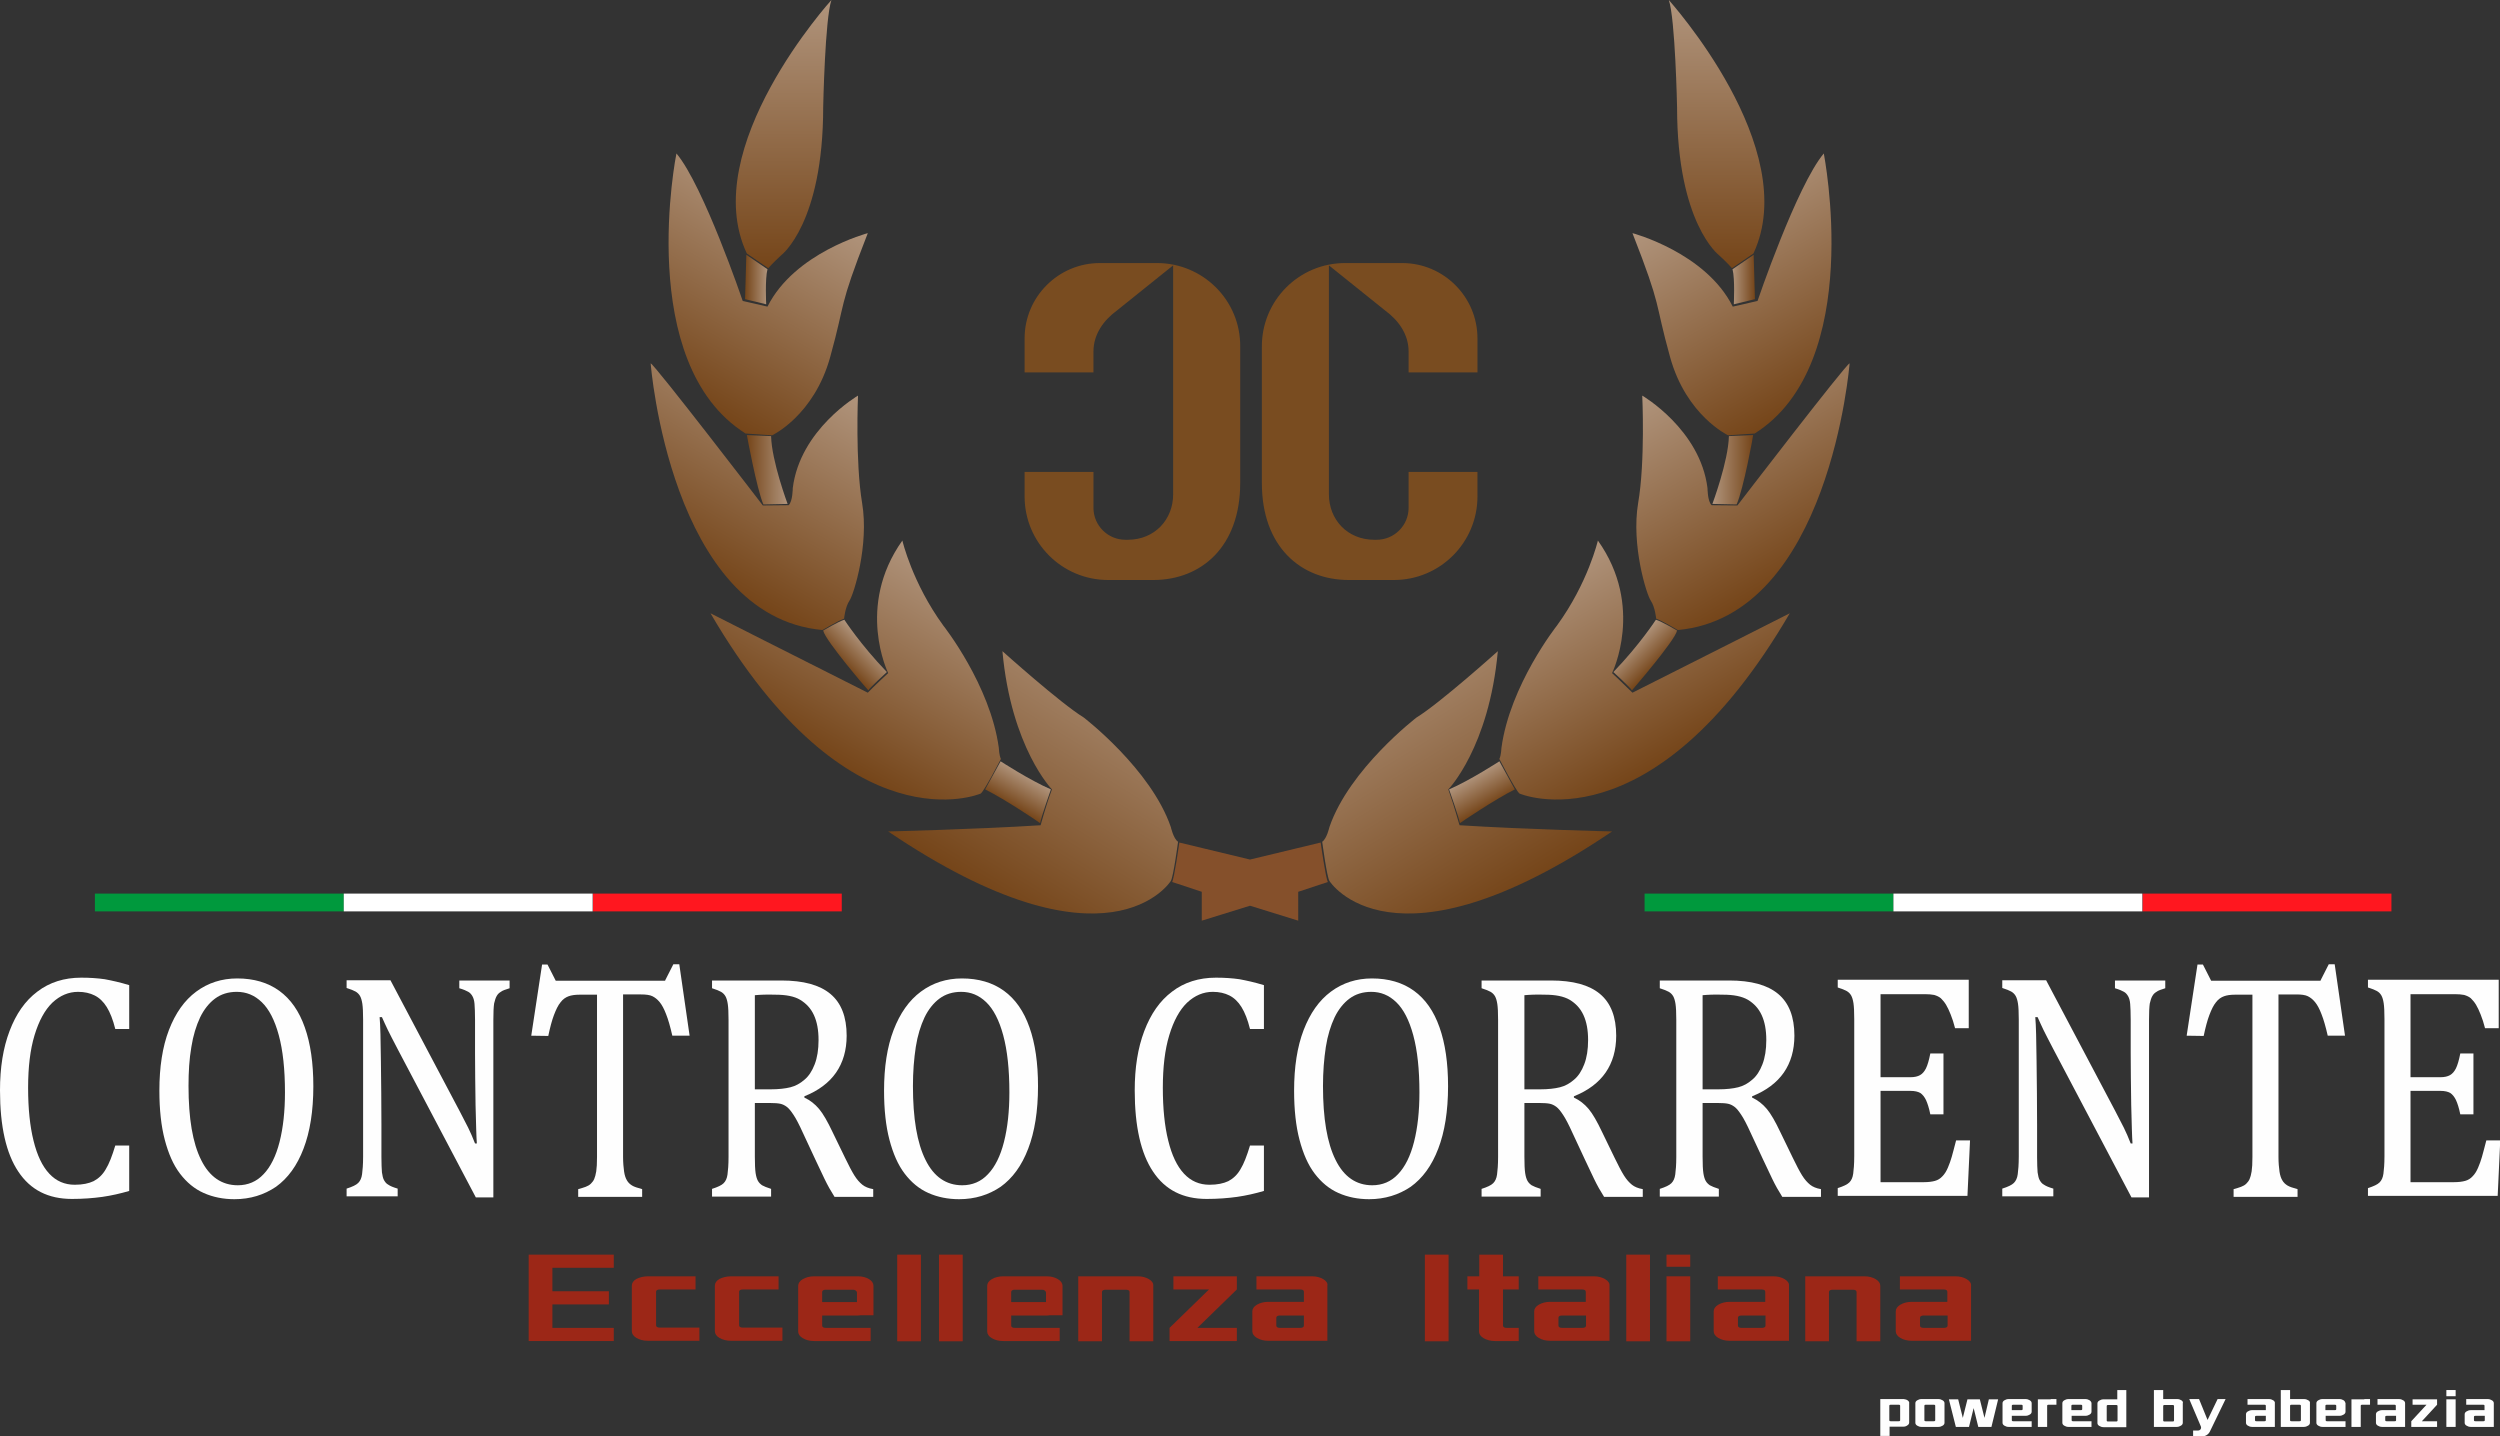 <?xml version="1.0" encoding="utf-8"?>
<!-- Generator: Adobe Illustrator 23.0.5, SVG Export Plug-In . SVG Version: 6.00 Build 0)  -->
<svg version="1.1" id="Слой_1" xmlns="http://www.w3.org/2000/svg" xmlns:xlink="http://www.w3.org/1999/xlink" x="0px" y="0px"
	 viewBox="0 0 969.4 557" style="enable-background:new 0 0 969.4 557;" xml:space="preserve">
<rect x="0" y="0" width="969.4" height="557" fill="#333333" stroke="none"/>
<style type="text/css">
	.st0{fill:#00993D;}
	.st1{fill:#FF171F;}
	.st2{fill:url(#SVGID_1_);}
	.st3{fill:url(#SVGID_2_);}
	.st4{fill:url(#SVGID_3_);}
	.st5{fill:url(#SVGID_4_);}
	.st6{fill:url(#SVGID_5_);}
	.st7{fill:url(#SVGID_6_);}
	.st8{fill:url(#SVGID_7_);}
	.st9{fill:url(#SVGID_8_);}
	.st10{fill:url(#SVGID_9_);}
	.st11{fill:#794C20;}
	.st12{fill:#85502B;}
	.st13{fill:url(#SVGID_10_);}
	.st14{fill:url(#SVGID_11_);}
	.st15{fill:url(#SVGID_12_);}
	.st16{fill:url(#SVGID_13_);}
	.st17{fill:url(#SVGID_14_);}
	.st18{fill:url(#SVGID_15_);}
	.st19{fill:url(#SVGID_16_);}
	.st20{fill:url(#SVGID_17_);}
	.st21{fill:url(#SVGID_18_);}
	.st22{fill:#9C2717;}
	.st23{fill:#FFFFFF;}
	.st24{fill:#FEFEFE;}
</style>
<rect x="36.8" y="346.5" class="st0" width="96.5" height="6.9"/>
<rect x="229.9" y="346.5" class="st1" width="96.5" height="6.9"/>
<linearGradient id="SVGID_1_" gradientUnits="userSpaceOnUse" x1="388.521" y1="349.538" x2="447.192" y2="253.723">
	<stop  offset="0" style="stop-color:#754519"/>
	<stop  offset="1" style="stop-color:#B0947C"/>
</linearGradient>
<path class="st2" d="M407.9,306.1c0,0-15.8-16.2-19.2-53.6c0,0,22.5,20.2,31.5,25.7c0,0,26.1,20,33.8,42.5c0,0,1,4.5,2.8,5.7
	c0,0-1.8,13.6-2.8,15.2c0,0-24.1,38.6-109.6-19.2c0,0,33.8-0.8,59.1-2.4C403.5,320.2,405.3,313.1,407.9,306.1z"/>
<linearGradient id="SVGID_2_" gradientUnits="userSpaceOnUse" x1="317.13" y1="291.695" x2="360.856" y2="215.959">
	<stop  offset="0" style="stop-color:#754519"/>
	<stop  offset="1" style="stop-color:#B0947C"/>
</linearGradient>
<path class="st3" d="M344.4,261c0,0-12.7-25.8,5.5-51.4c0,0,3.8,16.4,15.9,33c0,0,18.2,23,21.5,47.4c0,0,0.1,2.8,0.8,4.3
	c0,0-6.3,12.2-7.8,13.4c0,0-51.1,22.1-104.8-69.9c0,0,36.5,18.5,61,30.8C336.5,268.6,339.6,265.4,344.4,261z"/>
<linearGradient id="SVGID_3_" gradientUnits="userSpaceOnUse" x1="271.373" y1="222.314" x2="316.534" y2="144.091">
	<stop  offset="0" style="stop-color:#754519"/>
	<stop  offset="1" style="stop-color:#B0947C"/>
</linearGradient>
<path class="st4" d="M318.9,244.3c0,0,6.1-3.6,8.4-4.4c0,0,0.4-4.5,2.1-7s7.6-21.6,4.9-37.8s-1.6-41.7-1.6-41.7
	s-22.5,13.1-25.3,35.9c0,0,0,5.1-1.6,6.6l-10,0.1c0,0-42.2-55-43.5-55.1C252.3,140.9,259.9,238.9,318.9,244.3z"/>
<linearGradient id="SVGID_4_" gradientUnits="userSpaceOnUse" x1="262.143" y1="152.526" x2="307.701" y2="73.619">
	<stop  offset="0" style="stop-color:#754519"/>
	<stop  offset="1" style="stop-color:#B0947C"/>
</linearGradient>
<path class="st5" d="M289.1,168.1l10.3,0.7c0,0,16.2-7.6,22.5-30.3s2.9-18.2,14.6-48.1c0,0-28.4,7.5-38.9,28.5l-9.6-2.2
	c0,0-15.2-44.7-25.7-57.2C262.3,59.3,245.9,140.9,289.1,168.1z"/>
<linearGradient id="SVGID_5_" gradientUnits="userSpaceOnUse" x1="303.871" y1="103.98" x2="303.871" y2="0">
	<stop  offset="0" style="stop-color:#754519"/>
	<stop  offset="1" style="stop-color:#B0947C"/>
</linearGradient>
<path class="st6" d="M289.6,98.3l8.3,5.7c0,0,1.7-2,5.1-5.1c0,0,16.2-12.3,16.2-57.4c0,0,0.7-34.3,3.2-41.5
	C322.4,0,270.3,57.4,289.6,98.3z"/>
<linearGradient id="SVGID_6_" gradientUnits="userSpaceOnUse" x1="288.897" y1="108.43" x2="297.649" y2="108.43">
	<stop  offset="0" style="stop-color:#754519"/>
	<stop  offset="1" style="stop-color:#B0947C"/>
</linearGradient>
<path class="st7" d="M288.9,116l8.2,2c0,0-0.5-9.9,0.5-13.6l-8.2-5.6L288.9,116z"/>
<linearGradient id="SVGID_7_" gradientUnits="userSpaceOnUse" x1="289.589" y1="182.169" x2="305.397" y2="182.169">
	<stop  offset="0" style="stop-color:#754519"/>
	<stop  offset="1" style="stop-color:#B0947C"/>
</linearGradient>
<path class="st8" d="M296,195.6l9.4-0.2c0,0-6.2-16.6-6.4-26.3l-9.4-0.4C289.6,168.7,293.4,189.5,296,195.6z"/>
<linearGradient id="SVGID_8_" gradientUnits="userSpaceOnUse" x1="326.537" y1="257.598" x2="335.603" y2="248.532">
	<stop  offset="0" style="stop-color:#754519"/>
	<stop  offset="1" style="stop-color:#B0947C"/>
</linearGradient>
<path class="st9" d="M319.2,244.5c0,0,5.9-3.5,8.2-4.2c0,0,6.2,9.6,16.5,20.3c0,0-6.9,6.3-7.2,7.1
	C336.7,267.8,319.9,248.3,319.2,244.5z"/>
<linearGradient id="SVGID_9_" gradientUnits="userSpaceOnUse" x1="392.432" y1="312.822" x2="399.124" y2="301.232">
	<stop  offset="0" style="stop-color:#754519"/>
	<stop  offset="1" style="stop-color:#B0947C"/>
</linearGradient>
<path class="st10" d="M382,306.1l6-10.9c0,0,11.2,7.3,19.5,10.9c0,0-3.8,10.8-4.2,13.1C403.4,319.1,389.5,309.8,382,306.1z"/>
<path class="st11" d="M448.6,102h-22.1c-16.1,0-29.2,13.1-29.2,29.2v13.2h26.7v-8.1c0-6.6,3.8-12,9.1-15.9l21.8-17.5v88.8
	c0,9.7-7.1,17.6-17.6,17.6h-0.9c-6.8,0-12.4-5.5-12.4-12.4v-13.9h-26.7v9.5c0,17.9,14.5,32.4,32.4,32.4h17.5
	c18.6,0,33.7-12.9,33.7-37.6v-52.8C481.1,116.5,466.5,102,448.6,102z"/>
<path class="st11" d="M521.6,102h22.1c16.1,0,29.2,13.1,29.2,29.2v13.2h-26.7v-8.1c0-6.6-3.8-12-9.1-15.9l-21.8-17.5v88.8
	c0,9.7,7.1,17.6,17.6,17.6h0.9c6.8,0,12.4-5.5,12.4-12.4v-13.9h26.7v9.5c0,17.9-14.5,32.4-32.4,32.4h-17.5
	c-18.6,0-33.7-12.9-33.7-37.6v-52.8C489.2,116.5,503.7,102,521.6,102z"/>
<path class="st12" d="M457.3,326.7c0,0-2,14.2-2.8,15.3l11.5,3.8V357l18.7-5.8v-17.9L457.3,326.7z"/>
<linearGradient id="SVGID_10_" gradientUnits="userSpaceOnUse" x1="598.07" y1="349.538" x2="656.742" y2="253.723" gradientTransform="matrix(-1 0 0 1 1178.991 0)">
	<stop  offset="0" style="stop-color:#754519"/>
	<stop  offset="1" style="stop-color:#B0947C"/>
</linearGradient>
<path class="st13" d="M561.6,306.1c0,0,15.8-16.2,19.2-53.6c0,0-22.5,20.2-31.5,25.7c0,0-26.1,20-33.8,42.5c0,0-1,4.5-2.8,5.7
	c0,0,1.8,13.6,2.8,15.2c0,0,24.1,38.6,109.6-19.2c0,0-33.8-0.8-59.1-2.4C565.9,320.2,564.1,313.1,561.6,306.1z"/>
<linearGradient id="SVGID_11_" gradientUnits="userSpaceOnUse" x1="526.68" y1="291.695" x2="570.406" y2="215.959" gradientTransform="matrix(-1 0 0 1 1178.991 0)">
	<stop  offset="0" style="stop-color:#754519"/>
	<stop  offset="1" style="stop-color:#B0947C"/>
</linearGradient>
<path class="st14" d="M625.1,261c0,0,12.7-25.8-5.5-51.4c0,0-3.8,16.4-15.9,33c0,0-18.2,23-21.5,47.4c0,0-0.1,2.8-0.8,4.3
	c0,0,6.3,12.2,7.8,13.4c0,0,51.1,22.1,104.8-69.9c0,0-36.5,18.5-61,30.8C632.9,268.6,629.8,265.4,625.1,261z"/>
<linearGradient id="SVGID_12_" gradientUnits="userSpaceOnUse" x1="480.922" y1="222.314" x2="526.084" y2="144.091" gradientTransform="matrix(-1 0 0 1 1178.991 0)">
	<stop  offset="0" style="stop-color:#754519"/>
	<stop  offset="1" style="stop-color:#B0947C"/>
</linearGradient>
<path class="st15" d="M650.6,244.3c0,0-6.1-3.6-8.4-4.4c0,0-0.4-4.5-2.1-7s-7.6-21.6-4.9-37.8c2.8-16.2,1.6-41.7,1.6-41.7
	s22.5,13.1,25.3,35.9c0,0,0,5.1,1.6,6.6l10,0.1c0,0,42.2-55,43.5-55.1C717.2,140.9,709.5,238.9,650.6,244.3z"/>
<linearGradient id="SVGID_13_" gradientUnits="userSpaceOnUse" x1="471.693" y1="152.526" x2="517.25" y2="73.619" gradientTransform="matrix(-1 0 0 1 1178.991 0)">
	<stop  offset="0" style="stop-color:#754519"/>
	<stop  offset="1" style="stop-color:#B0947C"/>
</linearGradient>
<path class="st16" d="M680.4,168.1l-10.3,0.7c0,0-16.2-7.6-22.5-30.3s-2.9-18.2-14.6-48.1c0,0,28.4,7.5,38.9,28.5l9.6-2.2
	c0,0,15.2-44.7,25.7-57.2C707.1,59.3,723.5,140.9,680.4,168.1z"/>
<linearGradient id="SVGID_14_" gradientUnits="userSpaceOnUse" x1="513.421" y1="103.98" x2="513.421" y2="3.672985e-07" gradientTransform="matrix(-1 0 0 1 1178.991 0)">
	<stop  offset="0" style="stop-color:#754519"/>
	<stop  offset="1" style="stop-color:#B0947C"/>
</linearGradient>
<path class="st17" d="M679.9,98.3l-8.3,5.7c0,0-1.7-2-5.1-5.1c0,0-16.2-12.3-16.2-57.4c0,0-0.7-34.3-3.2-41.5
	C647,0,699.1,57.4,679.9,98.3z"/>
<linearGradient id="SVGID_15_" gradientUnits="userSpaceOnUse" x1="498.446" y1="108.43" x2="507.199" y2="108.43" gradientTransform="matrix(-1 0 0 1 1178.991 0)">
	<stop  offset="0" style="stop-color:#754519"/>
	<stop  offset="1" style="stop-color:#B0947C"/>
</linearGradient>
<path class="st18" d="M680.5,116l-8.2,2c0,0,0.5-9.9-0.5-13.6l8.2-5.6L680.5,116z"/>
<linearGradient id="SVGID_16_" gradientUnits="userSpaceOnUse" x1="499.139" y1="182.169" x2="514.946" y2="182.169" gradientTransform="matrix(-1 0 0 1 1178.991 0)">
	<stop  offset="0" style="stop-color:#754519"/>
	<stop  offset="1" style="stop-color:#B0947C"/>
</linearGradient>
<path class="st19" d="M673.4,195.6l-9.4-0.2c0,0,6.2-16.6,6.4-26.3l9.4-0.4C679.9,168.7,676.1,189.5,673.4,195.6z"/>
<linearGradient id="SVGID_17_" gradientUnits="userSpaceOnUse" x1="536.086" y1="257.598" x2="545.152" y2="248.532" gradientTransform="matrix(-1 0 0 1 1178.991 0)">
	<stop  offset="0" style="stop-color:#754519"/>
	<stop  offset="1" style="stop-color:#B0947C"/>
</linearGradient>
<path class="st20" d="M650.3,244.5c0,0-5.9-3.5-8.2-4.2c0,0-6.2,9.6-16.5,20.3c0,0,6.9,6.3,7.2,7.1
	C632.7,267.8,649.6,248.3,650.3,244.5z"/>
<linearGradient id="SVGID_18_" gradientUnits="userSpaceOnUse" x1="601.982" y1="312.822" x2="608.673" y2="301.232" gradientTransform="matrix(-1 0 0 1 1178.991 0)">
	<stop  offset="0" style="stop-color:#754519"/>
	<stop  offset="1" style="stop-color:#B0947C"/>
</linearGradient>
<path class="st21" d="M587.4,306.1l-6-10.9c0,0-11.2,7.3-19.5,10.9c0,0,3.8,10.8,4.2,13.1C566.1,319.1,579.9,309.8,587.4,306.1z"/>
<path class="st12" d="M512.1,326.7c0,0,2,14.2,2.8,15.3l-11.5,3.8V357l-18.7-5.8v-17.9L512.1,326.7z"/>
<path class="st22" d="M205,486.5h33v5.1h-23.8v9.1h21.9v5.1h-21.9v9.1H238v5.1h-33V486.5z"/>
<path class="st22" d="M251.3,494.9h18.4v5.1h-13.8c-1,0-1.5,0.3-1.5,0.9v13c0,0.6,0.5,0.9,1.5,0.9h15.3v5.1h-20
	c-1.7,0-3.2-0.4-4.4-1.1c-1.2-0.7-1.8-1.6-1.8-2.6v-17.7c0-1,0.6-1.9,1.8-2.6C248.1,495.3,249.5,494.9,251.3,494.9z"/>
<path class="st22" d="M283.5,494.9h18.4v5.1h-13.8c-1,0-1.5,0.3-1.5,0.9v13c0,0.6,0.5,0.9,1.5,0.9h15.3v5.1h-20
	c-1.7,0-3.2-0.4-4.4-1.1c-1.2-0.7-1.8-1.6-1.8-2.6v-17.7c0-1,0.6-1.9,1.8-2.6C280.3,495.3,281.8,494.9,283.5,494.9z"/>
<path class="st22" d="M455,494.9h24.6v5.1l-15.3,14.9h15.3v5.1h-26.1v-5.1l15.3-14.9H455V494.9z"/>
<path class="st22" d="M552.5,486.5h9.2v33.6h-9.2V486.5z"/>
<path class="st22" d="M573.6,486.5h9.2v8.4h6.1v5.1h-6.1V514c0,0.6,0.5,0.9,1.5,0.9h4.6v5.1h-9.2c-1.7,0-3.2-0.4-4.4-1.1
	c-1.2-0.7-1.8-1.6-1.8-2.6v-16.3H569v-5.1h4.6V486.5z"/>
<path class="st22" d="M646.2,486.5h9.2v4.7h-9.2V486.5z M646.2,494.9h9.2v25.2h-9.2V494.9z"/>
<rect x="347.9" y="486.5" class="st22" width="9.2" height="33.6"/>
<rect x="364.1" y="486.5" class="st22" width="9.2" height="33.6"/>
<path class="st22" d="M410.2,496c-1.2-0.7-2.6-1.1-4.4-1.1H389c-1.7,0-3.2,0.4-4.4,1.1c-1.2,0.7-1.8,1.6-1.8,2.6v17.7
	c0,1,0.6,1.9,1.8,2.6c1.2,0.7,2.6,1.1,4.4,1.1h21.9v-5.1h-17.3c-1,0-1.5-0.3-1.5-0.9v-3.9h13.8c0.4,0,0.7,0,1-0.1h5.1v-3.7v-0.6
	v-7.1C412,497.6,411.4,496.7,410.2,496z M405.6,504.9h-4.3h-9.2v-3.6V501c0-0.5,0.4-0.8,1.1-0.9c0.1,0,0.2,0,0.3,0h0.1h7.7h2.8
	c0.8,0,1.5,0.5,1.5,1.2V504.9z"/>
<path class="st22" d="M337,496c-1.2-0.7-2.6-1.1-4.4-1.1h-16.9c-1.7,0-3.2,0.4-4.4,1.1c-1.2,0.7-1.8,1.6-1.8,2.6v17.7
	c0,1,0.6,1.9,1.8,2.6c1.2,0.7,2.6,1.1,4.4,1.1h21.9v-5.1h-17.3c-1,0-1.5-0.3-1.5-0.9v-3.9h13.8c0.4,0,0.7,0,1-0.1h5.1v-3.7v-0.6
	v-7.1C338.7,497.6,338.1,496.7,337,496z M332.3,504.9H328h-9.2v-3.6V501c0-0.5,0.4-0.8,1.1-0.9c0.1,0,0.2,0,0.3,0h0.1h7.7h2.8
	c0.8,0,1.5,0.5,1.5,1.2V504.9z"/>
<rect x="630.6" y="486.5" class="st22" width="9.2" height="33.6"/>
<path class="st22" d="M727.3,496c-1.2-0.7-2.6-1.1-4.4-1.1h-2.7H713h-5H703H700v25.2h9.2V501c0-0.6,0.5-0.9,1.5-0.9h7.7
	c1,0,1.5,0.3,1.5,0.9v19.1h9.2v-21.4C729.1,497.6,728.5,496.7,727.3,496z"/>
<path class="st22" d="M762.6,496c-1.2-0.7-2.6-1.1-4.4-1.1h-21.5v5.1h16.9c1,0,1.5,0.3,1.5,0.9v3.9h-13.8c-1.7,0-3.2,0.4-4.4,1.1
	c-1.2,0.7-1.8,1.6-1.8,2.6v7.7c0,1,0.6,1.9,1.8,2.6c1.2,0.7,2.6,1.1,4.4,1.1h4h6h5h7.3h0.7v-21.4C764.4,497.6,763.8,496.7,762.6,496
	z M744.5,514v-3c0-0.6,0.5-0.9,1.5-0.9h9.2v3.9c0,0.6-0.5,0.9-1.5,0.9H746C745,514.9,744.5,514.6,744.5,514z"/>
<path class="st22" d="M692,496c-1.2-0.7-2.6-1.1-4.4-1.1h-21.5v5.1h16.9c1,0,1.5,0.3,1.5,0.9v3.9h-13.8c-1.7,0-3.2,0.4-4.4,1.1
	c-1.2,0.7-1.8,1.6-1.8,2.6v7.7c0,1,0.6,1.9,1.8,2.6c1.2,0.7,2.6,1.1,4.4,1.1h3.1h6.9h5h5h3v-21.4C693.8,497.6,693.2,496.7,692,496z
	 M673.9,511c0-0.6,0.5-0.9,1.5-0.9h9.2v3.9c0,0.6-0.5,0.9-1.5,0.9h-7.7c-1,0-1.5-0.3-1.5-0.9V511z"/>
<path class="st22" d="M622.4,496c-1.2-0.7-2.6-1.1-4.4-1.1h-21.5v5.1h16.9c1,0,1.5,0.3,1.5,0.9v3.9h-13.8c-1.7,0-3.2,0.4-4.4,1.1
	c-1.2,0.7-1.8,1.6-1.8,2.6v7.7c0,1,0.6,1.9,1.8,2.6c1.2,0.7,2.6,1.1,4.4,1.1h6.3h3.7h5h4.7h3.3v-21.4
	C624.2,497.6,623.6,496.7,622.4,496z M605.8,514.9c-1,0-1.5-0.3-1.5-0.9v-3c0-0.6,0.5-0.9,1.5-0.9h9.2v3.9c0,0.6-0.5,0.9-1.5,0.9
	H605.8z"/>
<path class="st22" d="M513.1,496c-1.2-0.7-2.6-1.1-4.4-1.1h-21.5v5.1h16.9c1,0,1.5,0.3,1.5,0.9v3.9h-13.8c-1.7,0-3.2,0.4-4.4,1.1
	c-1.2,0.7-1.8,1.6-1.8,2.6v7.7c0,1,0.6,1.9,1.8,2.6c1.2,0.7,2.6,1.1,4.4,1.1h9.3h0.7h5h4.3h3.6v-21.4
	C514.9,497.6,514.3,496.7,513.1,496z M496.4,514.9c-1,0-1.5-0.3-1.5-0.9v-3c0-0.6,0.5-0.9,1.5-0.9h9.2v3.9c0,0.6-0.5,0.9-1.5,0.9
	H496.4z"/>
<path class="st22" d="M445.5,496c-1.2-0.7-2.6-1.1-4.4-1.1h-6.3h-3.7h-5H421h-2.9v25.2h9.2V501c0-0.6,0.5-0.9,1.5-0.9h7.7
	c1,0,1.5,0.3,1.5,0.9v19.1h9.2v-21.4C447.3,497.6,446.7,496.7,445.5,496z"/>
<rect x="133.3" y="346.5" class="st23" width="96.5" height="6.9"/>
<rect x="637.7" y="346.5" class="st0" width="96.5" height="6.9"/>
<rect x="830.8" y="346.5" class="st1" width="96.5" height="6.9"/>
<rect x="734.2" y="346.5" class="st23" width="96.5" height="6.9"/>
<g>
	<path class="st24" d="M739.7,543c-0.4-0.3-0.9-0.4-1.5-0.5v0H738h-3.9h-1.9h-1.4h-1.7v14.3h3.6v-3.6h1.6h3.7h0.1v0
		c0.6,0,1.1-0.2,1.5-0.5c0.5-0.3,0.7-0.7,0.7-1.1v-7.6C740.4,543.7,740.1,543.3,739.7,543z M736.8,550.7c0,0.3-0.2,0.4-0.6,0.4h-3
		c-0.4,0-0.6-0.1-0.6-0.4v-5.6c0-0.3,0.2-0.4,0.6-0.4h3c0.4,0,0.6,0.1,0.6,0.4V550.7z"/>
	<path class="st24" d="M753.3,543c-0.5-0.3-1-0.5-1.7-0.5h-6.5c-0.7,0-1.2,0.2-1.7,0.5c-0.5,0.3-0.7,0.7-0.7,1.1v7.6
		c0,0.4,0.2,0.8,0.7,1.1c0.5,0.3,1,0.5,1.7,0.5h6.5c0.7,0,1.2-0.2,1.7-0.5c0.5-0.3,0.7-0.7,0.7-1.1v-7.6
		C754,543.7,753.8,543.3,753.3,543z M750.4,550.7c0,0.3-0.2,0.4-0.6,0.4h-3c-0.4,0-0.6-0.1-0.6-0.4v-5.6c0-0.3,0.2-0.4,0.6-0.4h3
		c0.4,0,0.6,0.1,0.6,0.4V550.7z"/>
	<polygon class="st24" points="769.5,549.8 767.7,542.6 762.9,542.6 761.1,549.8 759.3,542.6 755.7,542.6 758.4,553.3 763.5,553.3 
		765.3,546 767.1,553.3 772.2,553.3 774.8,542.6 771.2,542.6 	"/>
	<path class="st24" d="M787.1,543c-0.5-0.3-1-0.5-1.7-0.5h-6.5c-0.7,0-1.2,0.2-1.7,0.5c-0.5,0.3-0.7,0.7-0.7,1.1v7.6
		c0,0.4,0.2,0.8,0.7,1.1c0.5,0.3,1,0.5,1.7,0.5h8.9v-2.2h-7.1c-0.4,0-0.6-0.1-0.6-0.4V549h5.3c0.7,0,1.2-0.2,1.7-0.5
		c0.5-0.3,0.7-0.7,0.7-1.1v-3.3C787.8,543.7,787.6,543.3,787.1,543z M784.3,546.4c0,0.3-0.2,0.4-0.6,0.4h-3.6v-1.7
		c0-0.3,0.2-0.4,0.6-0.4h3c0.4,0,0.6,0.1,0.6,0.4V546.4z"/>
	<path class="st24" d="M810.3,543c-0.5-0.3-1-0.5-1.7-0.5h-6.5c-0.7,0-1.2,0.2-1.7,0.5c-0.5,0.3-0.7,0.7-0.7,1.1v7.6
		c0,0.4,0.2,0.8,0.7,1.1c0.5,0.3,1,0.5,1.7,0.5h8.9v-2.2h-7.1c-0.4,0-0.6-0.1-0.6-0.4V549h5.3c0.7,0,1.2-0.2,1.7-0.5
		c0.5-0.3,0.7-0.7,0.7-1.1v-3.3C811,543.7,810.7,543.3,810.3,543z M807.4,546.4c0,0.3-0.2,0.4-0.6,0.4h-3.6v-1.7
		c0-0.3,0.2-0.4,0.6-0.4h3c0.4,0,0.6,0.1,0.6,0.4V546.4z"/>
	<path class="st24" d="M821,542.6h-1.6H816h-0.3c-0.7,0-1.2,0.2-1.7,0.5c-0.5,0.3-0.7,0.7-0.7,1.1v7.6c0,0.4,0.2,0.8,0.7,1.1
		c0.5,0.3,1,0.5,1.7,0.5h1.2h2.7h1.9h2h1V539H821V542.6z M816.9,545.2c0-0.3,0.2-0.4,0.6-0.4h3c0.4,0,0.6,0.1,0.6,0.4v5.6
		c0,0.3-0.2,0.4-0.6,0.4h-3c-0.4,0-0.6-0.1-0.6-0.4V545.2z"/>
	<path class="st24" d="M845.9,543c-0.5-0.3-1-0.5-1.7-0.5H843h-2.6h-1.6V539h-3.6v14.3h2h1.1h1.9h3.6h0.2c0.7,0,1.2-0.2,1.7-0.5
		c0.5-0.3,0.7-0.7,0.7-1.1v-7.6C846.6,543.7,846.3,543.3,845.9,543z M838.8,545.2c0-0.3,0.2-0.4,0.6-0.4h3c0.4,0,0.6,0.1,0.6,0.4
		v5.6c0,0.3-0.2,0.4-0.6,0.4h-3c-0.4,0-0.6-0.1-0.6-0.4V545.2z"/>
	<path class="st24" d="M881.5,543c-0.5-0.3-1-0.5-1.7-0.5h-8.3v2.2h6.5c0.4,0,0.6,0.1,0.6,0.4v1.7h-5.3c-0.7,0-1.2,0.2-1.7,0.5
		c-0.5,0.3-0.7,0.7-0.7,1.1v3.3c0,0.4,0.2,0.8,0.7,1.1c0.5,0.3,1,0.5,1.7,0.5h2.3h1.5h1.9h0.9h2.2v-9.2
		C882.2,543.7,881.9,543.3,881.5,543z M875,551.1c-0.4,0-0.6-0.1-0.6-0.4v-1.3c0-0.3,0.2-0.4,0.6-0.4h3.6v1.7c0,0.3-0.2,0.4-0.6,0.4
		H875z"/>
	<path class="st24" d="M895.1,543c-0.5-0.3-1-0.5-1.7-0.5h-2h-1.8h-1.6V539h-3.6v14.3h1.9h1.2h1.9h1.2h2.7c0.7,0,1.2-0.2,1.7-0.5
		c0.5-0.3,0.7-0.7,0.7-1.1v-7.6C895.8,543.7,895.6,543.3,895.1,543z M892.2,550.7c0,0.3-0.2,0.4-0.6,0.4h-3c-0.4,0-0.6-0.1-0.6-0.4
		v-5.6c0-0.3,0.2-0.4,0.6-0.4h3c0.4,0,0.6,0.1,0.6,0.4V550.7z"/>
	<path class="st24" d="M908.8,543c-0.5-0.3-1-0.5-1.7-0.5h-6.5c-0.7,0-1.2,0.2-1.7,0.5c-0.5,0.3-0.7,0.7-0.7,1.1v7.6
		c0,0.4,0.2,0.8,0.7,1.1c0.5,0.3,1,0.5,1.7,0.5h8.9v-2.2h-7.1c-0.4,0-0.6-0.1-0.6-0.4V549h5.3c0.7,0,1.2-0.2,1.7-0.5
		c0.5-0.3,0.7-0.7,0.7-1.1v-3.3C909.4,543.7,909.2,543.3,908.8,543z M905.9,546.4c0,0.3-0.2,0.4-0.6,0.4h-3.6v-1.7
		c0-0.3,0.2-0.4,0.6-0.4h3c0.4,0,0.6,0.1,0.6,0.4V546.4z"/>
	<path class="st24" d="M931.9,543c-0.5-0.3-1-0.5-1.7-0.5h-8.3v2.2h6.5c0.4,0,0.6,0.1,0.6,0.4v1.7h-5.3c-0.7,0-1.2,0.2-1.7,0.5
		c-0.5,0.3-0.7,0.7-0.7,1.1v3.3c0,0.4,0.2,0.8,0.7,1.1c0.5,0.3,1,0.5,1.7,0.5h3.3h0.6h1.9h1.8h1.3v-9.2
		C932.6,543.7,932.4,543.3,931.9,543z M925.5,551.1c-0.4,0-0.6-0.1-0.6-0.4v-1.3c0-0.3,0.2-0.4,0.6-0.4h3.6v1.7
		c0,0.3-0.2,0.4-0.6,0.4H925.5z"/>
	<polygon class="st24" points="935.5,544.7 940.9,544.7 935,551.1 935,553.3 945,553.3 945,551.1 939.1,551.1 945,544.7 945,542.6 
		935.5,542.6 	"/>
	<rect x="948.6" y="539" class="st24" width="3.6" height="2.4"/>
	<rect x="948.6" y="542.6" class="st24" width="3.6" height="10.7"/>
	<path class="st24" d="M966.3,543c-0.5-0.3-1-0.5-1.7-0.5h-8.3v2.2h6.5c0.4,0,0.6,0.1,0.6,0.4v1.7h-5.3c-0.7,0-1.2,0.2-1.7,0.5
		c-0.5,0.3-0.7,0.7-0.7,1.1v3.3c0,0.4,0.2,0.8,0.7,1.1c0.5,0.3,1,0.5,1.7,0.5h3.2h0.7h1.9h1.7h1.4v-9.2
		C967,543.7,966.8,543.3,966.3,543z M959.9,551.1c-0.4,0-0.6-0.1-0.6-0.4v-1.3c0-0.3,0.2-0.4,0.6-0.4h3.6v1.7c0,0.3-0.2,0.4-0.6,0.4
		H959.9z"/>
	<path class="st24" d="M795.2,542.6h-1.9h-2.8h-0.3v10.7h3.6v-8.2c0-0.3,0.2-0.4,0.6-0.4h3v-2.2h-0.2H795.2z"/>
	<path class="st24" d="M856,550.6l-3.3-8.1h-3.8l4.5,10.6c0.3,0.8-0.2,1.6-1.1,1.6h-1.9v2.3h3.4c1.3,0,2.5-0.7,3.1-1.9l6.1-12.6
		h-3.1L856,550.6z"/>
	<path class="st24" d="M916.8,542.6h-1.9h-1.7h-1.4v10.7h3.6v-8.2c0-0.3,0.2-0.4,0.6-0.4h3v-2.2h-1.4H916.8z"/>
</g>
<path class="st24" d="M50.1,382v17h-5.4c-0.9-3.6-2-6.4-3.3-8.5c-1.3-2.1-2.9-3.6-4.7-4.5c-1.8-0.9-3.9-1.4-6.4-1.4
	c-3.7,0-7,1.4-10,4.2c-2.9,2.8-5.2,7-6.9,12.6c-1.7,5.6-2.5,12.4-2.5,20.4c0,8,0.7,14.9,2.1,20.5c1.4,5.7,3.4,9.9,6.1,12.8
	c2.7,2.9,6,4.3,9.9,4.3c3,0,5.4-0.5,7.3-1.4c1.9-1,3.5-2.5,4.7-4.6c1.3-2.1,2.5-5.2,3.7-9.2h5.4v17.6c-3.4,1-6.9,1.8-10.4,2.3
	c-3.6,0.5-7.5,0.8-11.8,0.8c-9.2,0-16.1-3.5-20.8-10.6c-4.7-7-7.1-17.5-7.1-31.5c0-8.8,1.2-16.4,3.7-23s6-11.7,10.8-15.3
	c4.7-3.6,10.4-5.4,17-5.4c3.3,0,6.3,0.2,9.1,0.6C43.3,380.2,46.5,380.9,50.1,382z"/>
<path class="st24" d="M90.9,465c-4.3,0-8.3-0.8-11.9-2.4c-3.6-1.6-6.6-4.1-9.2-7.5c-2.6-3.4-4.5-7.8-5.9-13.1
	c-1.4-5.3-2.1-11.7-2.1-19.1c0-9.1,1.2-17,3.7-23.5c2.5-6.5,6-11.5,10.6-14.9c4.6-3.4,9.9-5.1,15.9-5.1c6.4,0,11.9,1.6,16.3,4.8
	c4.4,3.2,7.7,7.9,9.9,14.2c2.2,6.2,3.3,13.8,3.3,22.8c0,9.6-1.3,17.7-3.8,24.2c-2.5,6.6-6.1,11.5-10.7,14.8
	C102.4,463.3,97.1,465,90.9,465z M73.1,421.1c0,12.6,1.6,22.1,4.9,28.7c3.2,6.5,8,9.8,14.2,9.8c3.9,0,7.3-1.4,10-4.3
	c2.7-2.8,4.8-7,6.2-12.5c1.4-5.5,2.1-11.9,2.1-19.2c0-8.9-0.8-16.3-2.4-22.2c-1.6-5.9-3.8-10.1-6.6-12.8c-2.8-2.7-6-4-9.7-4
	c-3.3,0-6.1,0.9-8.4,2.6c-2.3,1.7-4.3,4.2-5.8,7.3c-1.5,3.2-2.7,7-3.4,11.5C73.4,410.6,73.1,415.6,73.1,421.1z"/>
<path class="st24" d="M178.2,430.8c1.3,2.5,2.4,4.6,3.3,6.4c0.9,1.8,1.8,3.9,2.7,6.2h0.7c-0.2-2.5-0.3-7.5-0.5-14.9
	c-0.1-7.4-0.2-14.1-0.2-20.1v-12.9c0-2.8-0.1-4.9-0.2-6.2c-0.1-1.3-0.4-2.3-0.8-3c-0.4-0.7-0.9-1.3-1.6-1.7
	c-0.7-0.4-1.8-0.9-3.5-1.4v-3h19.5v3c-1.6,0.5-2.8,0.9-3.4,1.4c-0.7,0.4-1.2,0.9-1.6,1.6c-0.4,0.7-0.7,1.6-1,2.9
	c-0.2,1.3-0.3,3.5-0.3,6.4v68.8h-6.8L154.3,407c-1.9-3.6-3.2-6.2-4-7.8c-0.8-1.6-1.5-3.3-2.2-4.8h-0.9c0.3,3.2,0.4,8.9,0.5,17.1
	c0.1,8.2,0.2,16.5,0.2,24.6v12.5c0,2.7,0.1,4.7,0.2,6c0.2,1.3,0.4,2.3,0.8,3c0.4,0.7,0.9,1.4,1.7,1.8c0.7,0.5,1.9,1,3.6,1.5v3h-19.8
	v-3c2.2-0.7,3.7-1.4,4.5-2.2c0.8-0.8,1.3-1.9,1.5-3.4c0.2-1.5,0.4-3.7,0.4-6.8v-53.1c0-2.8-0.1-4.9-0.3-6.2c-0.2-1.3-0.5-2.3-0.9-3
	c-0.4-0.7-1-1.3-1.7-1.7c-0.7-0.4-1.9-0.9-3.5-1.4v-3h17L178.2,430.8z"/>
<path class="st24" d="M292.7,427.6v20.9c0,2.9,0.1,5.1,0.3,6.4c0.2,1.3,0.5,2.3,0.9,3c0.4,0.7,0.9,1.2,1.6,1.7
	c0.7,0.4,1.9,0.9,3.5,1.4v3h-22.9v-3c2.2-0.7,3.7-1.4,4.5-2.2c0.8-0.8,1.3-1.9,1.5-3.4c0.2-1.5,0.4-3.7,0.4-6.8v-53.1
	c0-2.8-0.1-4.9-0.3-6.2c-0.2-1.3-0.5-2.3-0.9-3c-0.4-0.7-1-1.3-1.7-1.7c-0.7-0.4-1.9-0.9-3.5-1.4v-3H303c8.5,0,14.8,1.7,19,5.2
	c4.2,3.5,6.3,8.9,6.3,16.2c0,5.6-1.4,10.4-4.1,14.3c-2.7,3.9-6.8,7-12.3,9.2v0.5c2.2,1,4.1,2.5,5.7,4.4c1.6,1.9,3.3,4.9,5.2,8.9
	l4.9,10.1c1.4,2.9,2.6,5.2,3.6,6.8c1,1.6,2,2.7,3.1,3.6c1,0.8,2.4,1.4,4.2,1.7v3h-15c-1.4-2.2-2.7-4.5-3.9-7s-2.4-5-3.6-7.6
	l-4.8-10.3c-1.4-3.1-2.6-5.4-3.6-6.9s-1.8-2.5-2.6-3.1c-0.8-0.6-1.6-1-2.5-1.2c-0.9-0.2-2.2-0.3-4-0.3H292.7z M292.7,385.9v36.5h6.1
	c3.1,0,5.7-0.3,7.7-0.8c2-0.5,3.8-1.5,5.4-2.9c1.7-1.4,3-3.4,4-6c1-2.6,1.5-5.7,1.5-9.4c0-3.9-0.6-7.1-1.8-9.7
	c-1.2-2.6-3-4.5-5.3-5.9s-5.6-2-9.7-2C297.4,385.6,294.7,385.7,292.7,385.9z"/>
<path class="st24" d="M371.9,465c-4.3,0-8.3-0.8-11.9-2.4c-3.6-1.6-6.6-4.1-9.2-7.5c-2.6-3.4-4.5-7.8-5.9-13.1
	c-1.4-5.3-2.1-11.7-2.1-19.1c0-9.1,1.2-17,3.7-23.5c2.5-6.5,6-11.5,10.6-14.9c4.6-3.4,9.9-5.1,15.9-5.1c6.4,0,11.9,1.6,16.3,4.8
	c4.4,3.2,7.7,7.9,9.9,14.2c2.2,6.2,3.3,13.8,3.3,22.8c0,9.6-1.3,17.7-3.8,24.2c-2.5,6.6-6.1,11.5-10.7,14.8
	C383.4,463.3,378.1,465,371.9,465z M354,421.1c0,12.6,1.6,22.1,4.9,28.7c3.2,6.5,8,9.8,14.2,9.8c3.9,0,7.3-1.4,10-4.3
	c2.7-2.8,4.8-7,6.2-12.5c1.4-5.5,2.1-11.9,2.1-19.2c0-8.9-0.8-16.3-2.4-22.2c-1.6-5.9-3.8-10.1-6.6-12.8c-2.8-2.7-6-4-9.7-4
	c-3.3,0-6.1,0.9-8.4,2.6s-4.3,4.2-5.8,7.3c-1.5,3.2-2.7,7-3.4,11.5C354.4,410.6,354,415.6,354,421.1z"/>
<path class="st24" d="M490.1,382v17h-5.4c-0.9-3.6-2-6.4-3.3-8.5c-1.3-2.1-2.9-3.6-4.7-4.5c-1.8-0.9-3.9-1.4-6.4-1.4
	c-3.7,0-7,1.4-10,4.2c-2.9,2.8-5.2,7-6.9,12.6c-1.7,5.6-2.5,12.4-2.5,20.4c0,8,0.7,14.9,2.1,20.5c1.4,5.7,3.4,9.9,6.1,12.8
	c2.7,2.9,6,4.3,9.9,4.3c3,0,5.4-0.5,7.3-1.4c1.9-1,3.5-2.5,4.7-4.6c1.3-2.1,2.5-5.2,3.7-9.2h5.4v17.6c-3.4,1-6.9,1.8-10.4,2.3
	c-3.6,0.5-7.5,0.8-11.8,0.8c-9.2,0-16.1-3.5-20.8-10.6c-4.7-7-7.1-17.5-7.1-31.5c0-8.8,1.2-16.4,3.7-23s6-11.7,10.8-15.3
	c4.7-3.6,10.4-5.4,17-5.4c3.3,0,6.3,0.2,9.1,0.6C483.3,380.2,486.5,380.9,490.1,382z"/>
<path class="st24" d="M530.9,465c-4.3,0-8.3-0.8-11.9-2.4c-3.6-1.6-6.6-4.1-9.2-7.5c-2.6-3.4-4.5-7.8-5.9-13.1
	c-1.4-5.3-2.1-11.7-2.1-19.1c0-9.1,1.2-17,3.7-23.5c2.5-6.5,6-11.5,10.6-14.9c4.6-3.4,9.9-5.1,15.9-5.1c6.4,0,11.9,1.6,16.3,4.8
	c4.4,3.2,7.7,7.9,9.9,14.2c2.2,6.2,3.3,13.8,3.3,22.8c0,9.6-1.3,17.7-3.8,24.2c-2.5,6.6-6.1,11.5-10.7,14.8
	C542.4,463.3,537,465,530.9,465z M513,421.1c0,12.6,1.6,22.1,4.9,28.7c3.2,6.5,8,9.8,14.2,9.8c3.9,0,7.3-1.4,10-4.3
	c2.7-2.8,4.8-7,6.2-12.5c1.4-5.5,2.1-11.9,2.1-19.2c0-8.9-0.8-16.3-2.4-22.2c-1.6-5.9-3.8-10.1-6.6-12.8c-2.8-2.7-6-4-9.7-4
	c-3.3,0-6.1,0.9-8.4,2.6s-4.3,4.2-5.8,7.3c-1.5,3.2-2.7,7-3.4,11.5C513.4,410.6,513,415.6,513,421.1z"/>
<path class="st24" d="M591.1,427.6v20.9c0,2.9,0.1,5.1,0.3,6.4c0.2,1.3,0.5,2.3,0.9,3c0.4,0.7,0.9,1.2,1.6,1.7
	c0.7,0.4,1.9,0.9,3.5,1.4v3h-22.9v-3c2.2-0.7,3.7-1.4,4.5-2.2c0.8-0.8,1.3-1.9,1.5-3.4c0.2-1.5,0.4-3.7,0.4-6.8v-53.1
	c0-2.8-0.1-4.9-0.3-6.2c-0.2-1.3-0.5-2.3-0.9-3c-0.4-0.7-1-1.3-1.7-1.7c-0.7-0.4-1.9-0.9-3.5-1.4v-3h26.9c8.5,0,14.8,1.7,19,5.2
	c4.2,3.5,6.3,8.9,6.3,16.2c0,5.6-1.4,10.4-4.1,14.3c-2.7,3.9-6.8,7-12.3,9.2v0.5c2.2,1,4.1,2.5,5.7,4.4c1.6,1.9,3.3,4.9,5.2,8.9
	l4.9,10.1c1.4,2.9,2.6,5.2,3.6,6.8c1,1.6,2,2.7,3.1,3.6c1,0.8,2.4,1.4,4.2,1.7v3h-15c-1.4-2.2-2.7-4.5-3.9-7c-1.2-2.5-2.4-5-3.6-7.6
	l-4.8-10.3c-1.4-3.1-2.6-5.4-3.6-6.9s-1.8-2.5-2.6-3.1c-0.8-0.6-1.6-1-2.5-1.2c-0.9-0.2-2.2-0.3-4-0.3H591.1z M591.1,385.9v36.5h6.1
	c3.1,0,5.7-0.3,7.7-0.8c2-0.5,3.8-1.5,5.4-2.9c1.7-1.4,3-3.4,4-6c1-2.6,1.5-5.7,1.5-9.4c0-3.9-0.6-7.1-1.8-9.7
	c-1.2-2.6-3-4.5-5.3-5.9c-2.4-1.4-5.6-2-9.7-2C595.8,385.6,593.2,385.7,591.1,385.9z"/>
<path class="st24" d="M660.2,427.6v20.9c0,2.9,0.1,5.1,0.3,6.4c0.2,1.3,0.5,2.3,0.9,3c0.4,0.7,0.9,1.2,1.6,1.7
	c0.7,0.4,1.9,0.9,3.5,1.4v3h-22.9v-3c2.2-0.7,3.7-1.4,4.5-2.2c0.8-0.8,1.3-1.9,1.5-3.4c0.2-1.5,0.4-3.7,0.4-6.8v-53.1
	c0-2.8-0.1-4.9-0.3-6.2c-0.2-1.3-0.5-2.3-0.9-3c-0.4-0.7-1-1.3-1.7-1.7c-0.7-0.4-1.9-0.9-3.5-1.4v-3h26.9c8.5,0,14.8,1.7,19,5.2
	c4.2,3.5,6.3,8.9,6.3,16.2c0,5.6-1.4,10.4-4.1,14.3c-2.7,3.9-6.8,7-12.3,9.2v0.5c2.2,1,4.1,2.5,5.7,4.4c1.6,1.9,3.3,4.9,5.2,8.9
	l4.9,10.1c1.4,2.9,2.6,5.2,3.6,6.8s2,2.7,3.1,3.6c1,0.8,2.4,1.4,4.2,1.7v3h-15c-1.4-2.2-2.7-4.5-3.9-7c-1.2-2.5-2.4-5-3.6-7.6
	l-4.8-10.3c-1.4-3.1-2.6-5.4-3.6-6.9s-1.8-2.5-2.6-3.1c-0.8-0.6-1.6-1-2.5-1.2c-0.9-0.2-2.2-0.3-4-0.3H660.2z M660.2,385.9v36.5h6.1
	c3.1,0,5.7-0.3,7.7-0.8c2-0.5,3.8-1.5,5.4-2.9c1.7-1.4,3-3.4,4-6c1-2.6,1.5-5.7,1.5-9.4c0-3.9-0.6-7.1-1.8-9.7
	c-1.2-2.6-3-4.5-5.3-5.9c-2.4-1.4-5.6-2-9.7-2C664.8,385.6,662.2,385.7,660.2,385.9z"/>
<path class="st24" d="M763.4,380.2v18.5h-5.3c-0.5-2-1.1-3.8-1.7-5.3c-0.6-1.5-1.2-2.8-1.8-3.8c-0.6-1-1.3-1.8-2-2.5
	c-0.7-0.6-1.6-1-2.6-1.3c-1-0.2-2.2-0.3-3.6-0.3h-17.2v32.2h11.6c1.6,0,2.8-0.3,3.7-0.8c0.9-0.5,1.7-1.4,2.3-2.6
	c0.6-1.2,1.2-3.2,1.7-5.8h5.1v23.6h-5.1c-0.5-2.5-1.1-4.3-1.7-5.6c-0.6-1.2-1.3-2.1-2.2-2.7c-0.9-0.5-2.1-0.8-3.8-0.8h-11.6v35.4
	H746c1.8,0,3.2-0.2,4.3-0.5c1.1-0.3,2.1-0.9,2.9-1.8c0.8-0.8,1.5-1.9,2.1-3.3c0.6-1.4,1.1-2.8,1.5-4.2c0.4-1.5,1-3.6,1.7-6.4h5.4
	l-1,21.5h-50.3v-3c2.2-0.7,3.7-1.4,4.5-2.2c0.8-0.8,1.3-1.9,1.5-3.4c0.2-1.5,0.4-3.7,0.4-6.8v-53.1c0-2.8-0.1-4.9-0.3-6.2
	c-0.2-1.3-0.5-2.3-0.9-3c-0.4-0.7-1-1.3-1.7-1.7c-0.7-0.4-1.9-0.9-3.5-1.4v-3H763.4z"/>
<path class="st24" d="M820.2,430.8c1.3,2.5,2.4,4.6,3.3,6.4c0.9,1.8,1.8,3.9,2.7,6.2h0.7c-0.2-2.5-0.3-7.5-0.5-14.9
	c-0.1-7.4-0.2-14.1-0.2-20.1v-12.9c0-2.8-0.1-4.9-0.2-6.2c-0.1-1.3-0.4-2.3-0.8-3c-0.4-0.7-0.9-1.3-1.6-1.7
	c-0.7-0.4-1.8-0.9-3.5-1.4v-3h19.5v3c-1.6,0.5-2.8,0.9-3.4,1.4c-0.7,0.4-1.2,0.9-1.6,1.6c-0.4,0.7-0.7,1.6-1,2.9
	c-0.2,1.3-0.3,3.5-0.3,6.4v68.8h-6.8L796.3,407c-1.9-3.6-3.2-6.2-4-7.8c-0.8-1.6-1.5-3.3-2.2-4.8h-0.9c0.3,3.2,0.4,8.9,0.5,17.1
	c0.1,8.2,0.2,16.5,0.2,24.6v12.5c0,2.7,0.1,4.7,0.2,6c0.2,1.3,0.4,2.3,0.8,3c0.4,0.7,0.9,1.4,1.7,1.8c0.7,0.5,1.9,1,3.6,1.5v3h-19.8
	v-3c2.2-0.7,3.7-1.4,4.5-2.2c0.8-0.8,1.3-1.9,1.5-3.4c0.2-1.5,0.4-3.7,0.4-6.8v-53.1c0-2.8-0.1-4.9-0.3-6.2c-0.2-1.3-0.5-2.3-0.9-3
	c-0.4-0.7-1-1.3-1.7-1.7c-0.7-0.4-1.9-0.9-3.5-1.4v-3h17L820.2,430.8z"/>
<path class="st24" d="M968.9,380.2v18.5h-5.3c-0.5-2-1.1-3.8-1.7-5.3c-0.6-1.5-1.2-2.8-1.8-3.8c-0.6-1-1.3-1.8-2-2.5
	c-0.7-0.6-1.6-1-2.6-1.3c-1-0.2-2.2-0.3-3.6-0.3h-17.2v32.2h11.6c1.6,0,2.8-0.3,3.7-0.8c0.9-0.5,1.7-1.4,2.3-2.6
	c0.6-1.2,1.2-3.2,1.7-5.8h5.1v23.6H954c-0.5-2.5-1.1-4.3-1.7-5.6c-0.6-1.2-1.3-2.1-2.2-2.7c-0.9-0.5-2.1-0.8-3.8-0.8h-11.6v35.4
	h16.9c1.8,0,3.2-0.2,4.3-0.5c1.1-0.3,2.1-0.9,2.9-1.8c0.8-0.8,1.5-1.9,2.1-3.3c0.6-1.4,1.1-2.8,1.5-4.2c0.4-1.5,1-3.6,1.7-6.4h5.4
	l-1,21.5h-50.3v-3c2.2-0.7,3.7-1.4,4.5-2.2c0.8-0.8,1.3-1.9,1.5-3.4c0.2-1.5,0.4-3.7,0.4-6.8v-53.1c0-2.8-0.1-4.9-0.3-6.2
	c-0.2-1.3-0.5-2.3-0.9-3c-0.4-0.7-1-1.3-1.7-1.7c-0.7-0.4-1.9-0.9-3.5-1.4v-3H968.9z"/>
<path class="st24" d="M261.1,373.9l-3.2,6.3l0.1,0.1h-42.5l-3.2-6.3l-2.1,0l-4.2,27.6l6.6,0.1c0.7-3.3,1.4-6,2.2-8.1
	c0.8-2.1,1.6-3.8,2.6-5c0.9-1.2,2-1.9,3.1-2.3c1.1-0.4,2.5-0.6,4.2-0.6h6.8v62.9c0,2.5-0.1,4.3-0.3,5.6c-0.2,1.3-0.5,2.3-0.8,3
	c-0.3,0.7-0.8,1.3-1.3,1.8c-0.5,0.5-1.2,0.9-2,1.2c-0.8,0.3-1.8,0.6-2.9,0.9v3H249v-3c-1.8-0.5-3.1-0.9-3.9-1.4
	c-0.8-0.5-1.5-1.1-2-2c-0.5-0.8-0.9-2-1.1-3.4c-0.2-1.4-0.4-3.4-0.4-5.8v-62.9h6.9c2,0,3.5,0.2,4.5,0.7c1,0.5,1.9,1.2,2.8,2.3
	c0.9,1.1,1.7,2.6,2.5,4.7c0.8,2,1.6,4.8,2.4,8.3h6.7l-4-27.7L261.1,373.9z"/>
<path class="st24" d="M903,373.9l-3.2,6.3l0.1,0.1h-42.5l-3.2-6.3l-2.1,0l-4.2,27.6l6.6,0.1c0.7-3.3,1.4-6,2.2-8.1
	c0.8-2.1,1.6-3.8,2.6-5c0.9-1.2,2-1.9,3.1-2.3c1.1-0.4,2.5-0.6,4.2-0.6h6.8v62.9c0,2.5-0.1,4.3-0.3,5.6c-0.2,1.3-0.5,2.3-0.8,3
	c-0.3,0.7-0.8,1.3-1.3,1.8c-0.5,0.5-1.2,0.9-2,1.2c-0.8,0.3-1.8,0.6-2.9,0.9v3h24.8v-3c-1.8-0.5-3.1-0.9-3.9-1.4
	c-0.8-0.5-1.5-1.1-2-2c-0.5-0.8-0.9-2-1.1-3.4c-0.2-1.4-0.4-3.4-0.4-5.8v-62.9h6.9c2,0,3.5,0.2,4.5,0.7c1,0.5,1.9,1.2,2.8,2.3
	c0.9,1.1,1.7,2.6,2.5,4.7c0.8,2,1.6,4.8,2.4,8.3h6.7l-4-27.7L903,373.9z"/>
</svg>
